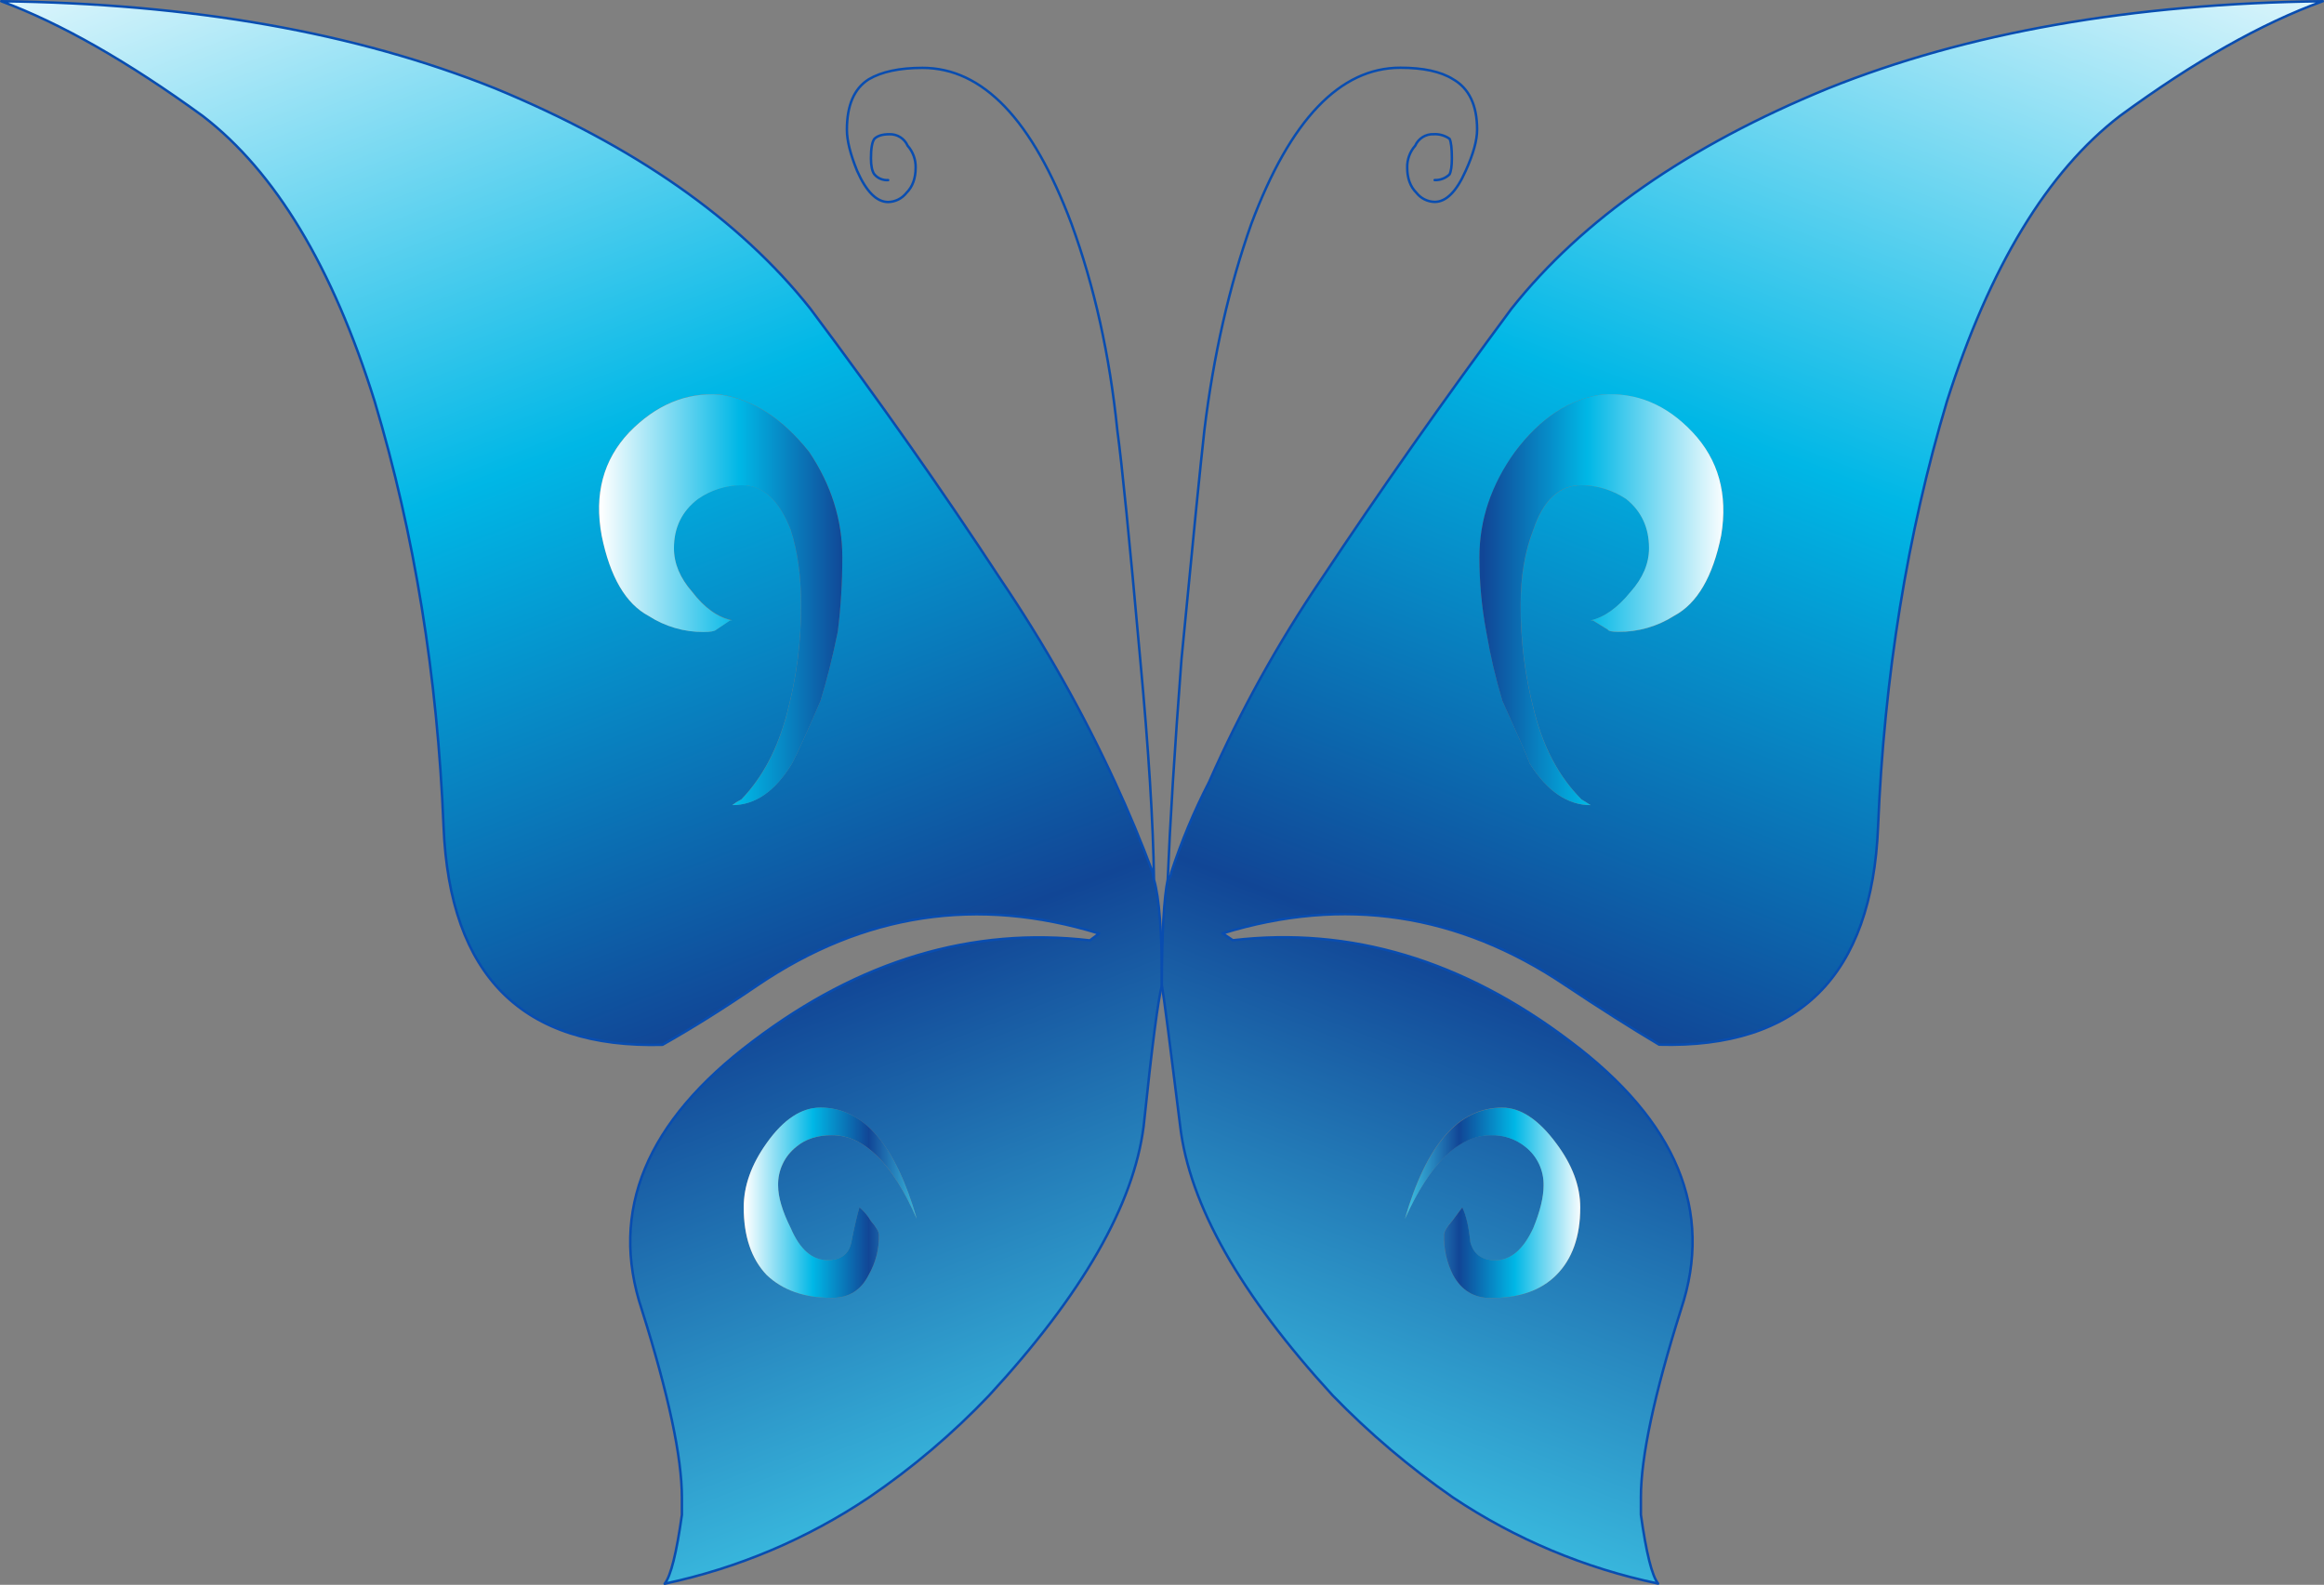 <?xml version="1.0" encoding="iso-8859-1"?>
<!-- Generator: Adobe Illustrator 20.1.0, SVG Export Plug-In . SVG Version: 6.00 Build 0)  -->
<svg version="1.0" id="Layer_1" xmlns="http://www.w3.org/2000/svg" xmlns:xlink="http://www.w3.org/1999/xlink" x="0px" y="0px"
	 viewBox="0 0 944.83 644.3" enable-background="new 0 0 944.83 644.3" xml:space="preserve">
<rect x="0" y="0" width="944.83" height="644.3" fill="#808080" stroke="none"/>
<title>butterflies_0020</title>
<path fill="#BFBFBF" fill-opacity="0" d="M771,47.58c-37.267-23-99.537-37.14-186.81-42.42H230.17
	c-34.78,5.893-60.093,19.103-75.94,39.63C142.743,60.017,137,77.883,137,98.39c0,21.753,6.833,40.557,20.5,56.41
	c22.667,27.04,61.643,40.093,116.93,39.16c-22.053,27.66-30.283,53.3-24.69,76.92c10.84,46.613,81.96,69.92,213.36,69.92
	c115.84,0,182.473-9.933,199.9-29.8c4.347-4.667,8.23-15.543,11.65-32.63c3.727-16.16,10.87-29.523,21.43-40.09
	c17.393-17.4,45.81-39.463,85.25-66.19c23.913-16.473,35.87-31.7,35.87-45.68C817.167,92.503,801.767,66.227,771,47.58z"/>
<linearGradient id="SVGID_1_" gradientUnits="userSpaceOnUse" x1="490.685" y1="263.24" x2="520.085" y2="338.49" gradientTransform="matrix(9.32 0 0 9.32 -4444.33 -2546.51)">
	<stop  offset="0" style="stop-color:#FFFFFF"/>
	<stop  offset="0.39" style="stop-color:#00B7E6"/>
	<stop  offset="0.71" style="stop-color:#114696"/>
	<stop  offset="1" style="stop-color:#3ABCE0"/>
</linearGradient>
<path fill="url(#SVGID_1_)" d="M0.5,0.5c24.227,9,51.557,24.54,81.99,46.62c29.507,22.667,52.8,61.357,69.88,116.07
	c16.147,54.073,25.48,111.72,28,172.94c2.487,60.6,32.153,90.123,89,88.57c12.113-6.84,25.003-14.92,38.67-24.24
	c43.167-29.213,89.443-36.213,138.83-21l-3.73,2.8c-47.827-5.593-93.493,8.073-137,41c-43.48,32.633-58.543,68.993-45.19,109.08
	c10.873,34.493,16.31,59.977,16.31,76.45v7c-2.173,15.54-4.507,24.873-7,28c29.618-6.275,57.764-18.155,82.92-35
	c17.736-12.051,34.135-25.96,48.92-41.49c37.873-40.987,58.84-77.487,62.9-109.5c3.413-32.633,5.897-51.747,7.45-57.34
	c0-21.133-1.087-35.43-3.26-42.89c-0.307-0.902-0.466-1.847-0.47-2.8c-4.667-12.433-9.79-24.71-15.37-36.83
	c-13.257-28.726-28.839-56.322-46.59-82.51c-23.607-36.047-49.383-72.713-77.33-110c-28.88-36.36-71.583-66.193-128.11-89.5
	C144.773,13.243,77.833,1.433,0.5,0.5 M244.61,217.73c-3.107-16.78,0.62-30.78,11.18-42c10.873-11.187,23.14-16.313,36.8-15.38
	c13.333,1.867,25.447,9.637,36.34,23.31c9.007,13.333,13.51,27.63,13.51,42.89c0.009,10.129-0.612,20.248-1.86,30.3
	c-2.173,10.567-4.507,19.9-7,28c-5.593,13.053-9.477,21.6-11.65,25.64c-6.833,11.187-14.907,16.78-24.22,16.78
	c1.171-0.887,2.419-1.667,3.73-2.33c8.667-9.013,14.877-20.823,18.63-35.43c3.807-14.292,5.687-29.03,5.59-43.82
	c0-11.5-1.397-21.6-4.19-30.3c-4.667-12.12-11.333-18.18-20-18.18c-6.329,0.036-12.499,1.984-17.7,5.59
	c-6.52,4.973-9.78,11.64-9.78,20c0,6.213,2.483,12.117,7.45,17.71c4.967,6.527,10.403,10.41,16.31,11.65h-0.93L291.2,256
	c-0.62,0.62-2.327,0.93-5.12,0.93c-7.929,0.041-15.699-2.228-22.36-6.53c-9.333-4.973-15.7-15.85-19.1-32.63 M323.82,466.23
	c-4.841,3.782-7.61,9.629-7.47,15.77c0,4.667,1.707,10.417,5.12,17.25c3.727,8.7,8.697,13.05,14.91,13.05
	c5.593,0,8.853-2.487,9.78-7.46c1.24-6.213,2.327-10.88,3.26-14c1.851,1.594,3.426,3.482,4.66,5.59c2.173,2.487,3.26,4.35,3.26,5.59
	c0.131,5.722-1.319,11.369-4.19,16.32c-3.107,6.213-8.077,9.32-14.91,9.32c-11.18,0-20.03-3.107-26.55-9.32
	c-6.213-6.527-9.32-15.693-9.32-27.5c0-8.7,3.107-17.4,9.32-26.1c6.833-9.633,14.133-14.45,21.9-14.45
	c17.393,0,30.437,15.073,39.13,45.22c-9.94-22.667-21.43-34-34.47-34c-5.9,0.013-10.713,1.573-14.44,4.68L323.82,466.23z"/>
<linearGradient id="SVGID_2_" gradientUnits="userSpaceOnUse" x1="509.359" y1="325.694" x2="516.959" y2="325.694" gradientTransform="matrix(9.32 0 0 9.32 -4444.33 -2546.51)">
	<stop  offset="0" style="stop-color:#FFFFFF"/>
	<stop  offset="0.39" style="stop-color:#00B7E6"/>
	<stop  offset="0.71" style="stop-color:#114696"/>
	<stop  offset="1" style="stop-color:#3ABCE0"/>
</linearGradient>
<path fill="url(#SVGID_2_)" d="M316.35,482c-0.17-6.166,2.594-12.047,7.45-15.85c3.727-3.107,8.54-4.66,14.44-4.66
	c13.047,0,24.537,11.333,34.47,34c-8.667-30.147-21.71-45.22-39.13-45.22c-7.767,0-15.067,4.817-21.9,14.45
	c-6.213,8.7-9.32,17.4-9.32,26.1c0,11.807,3.107,20.973,9.32,27.5c6.52,6.213,15.37,9.32,26.55,9.32
	c6.833,0,11.803-3.107,14.91-9.32c2.871-4.951,4.321-10.598,4.19-16.32c0-1.24-1.087-3.103-3.26-5.59
	c-1.234-2.108-2.809-3.996-4.66-5.59c-0.933,3.107-2.02,7.773-3.26,14c-0.933,4.973-4.193,7.46-9.78,7.46
	c-6.213,0-11.183-4.35-14.91-13.05C318.053,492.41,316.35,486.667,316.35,482z"/>
<linearGradient id="SVGID_3_" gradientUnits="userSpaceOnUse" x1="503.039" y1="299.391" x2="513.689" y2="299.391" gradientTransform="matrix(9.32 0 0 9.32 -4444.33 -2546.51)">
	<stop  offset="0" style="stop-color:#FFFFFF"/>
	<stop  offset="0.57" style="stop-color:#00B7E6"/>
	<stop  offset="1" style="stop-color:#114696"/>
</linearGradient>
<path fill="url(#SVGID_3_)" d="M255.79,175.78c-10.56,11.187-14.287,25.187-11.18,42c3.413,16.78,9.78,27.657,19.1,32.63
	c6.661,4.302,14.431,6.571,22.36,6.53c2.793,0,4.5-0.31,5.12-0.93l5.59-3.73h0.93c-5.9-1.24-11.337-5.123-16.31-11.65
	c-4.933-5.633-7.4-11.557-7.4-17.77c0-8.393,3.26-15.06,9.78-20c5.201-3.606,11.371-5.554,17.7-5.59c8.667,0,15.333,6.06,20,18.18
	c2.793,8.7,4.19,18.8,4.19,30.3c0.097,14.79-1.783,29.528-5.59,43.82c-3.727,14.607-9.937,26.417-18.63,35.43
	c-1.311,0.663-2.559,1.443-3.73,2.33c9.333,0,17.407-5.593,24.22-16.78c2.173-4.04,6.057-12.587,11.65-25.64
	c2.487-8.08,4.82-17.413,7-28c1.248-10.052,1.869-20.171,1.86-30.3c0-15.227-4.503-29.523-13.51-42.89
	c-10.873-13.673-22.987-21.443-36.34-23.31C278.933,159.47,266.663,164.593,255.79,175.78z"/>
<path fill="none" stroke="#094DB0" stroke-linecap="round" stroke-linejoin="round" d="M469.15,357.58
	c2.173,7.46,3.26,21.757,3.26,42.89c-1.553,5.593-4.037,24.707-7.45,57.34c-4.04,32-25.003,68.517-62.89,109.55
	c-14.785,15.53-31.184,29.439-48.92,41.49c-25.156,16.845-53.302,28.725-82.92,35c2.487-3.107,4.82-12.44,7-28v-7
	c0-16.473-5.437-41.957-16.31-76.45c-13.333-40.087,1.73-76.447,45.19-109.08c43.48-32.94,89.147-46.607,137-41l3.73-2.8
	c-49.38-15.227-95.657-8.227-138.83,21c-13.667,9.333-26.557,17.413-38.67,24.24c-56.833,1.553-86.5-27.97-89-88.57
	c-2.487-61.22-11.82-118.867-28-172.94c-17.08-54.667-40.373-93.357-69.88-116.07C52.047,25.06,24.727,9.5,0.5,0.5
	c77.333,0.933,144.263,12.743,200.79,35.43c56.527,23.333,99.23,53.167,128.11,89.5c27.953,37.293,53.73,73.96,77.33,110
	c17.754,26.208,33.336,53.823,46.59,82.57c5.593,12.12,10.717,24.397,15.37,36.83c0.004,0.953,0.163,1.898,0.47,2.8
	c-0.313-23-2.177-52.833-5.59-89.5c-4.347-48.48-7.453-79.557-9.32-93.23c-3.107-30.453-9.317-58.423-18.63-83.91
	c-15.84-42.267-36.027-63.4-60.56-63.4c-9.333,0-16.633,1.553-21.9,4.66c-5.9,3.727-8.85,10.563-8.85,20.51
	c0,4.353,1.397,9.947,4.19,16.78c3.727,8.393,7.92,12.59,12.58,12.59c2.918-0.061,5.653-1.43,7.45-3.73
	c2.487-2.487,3.73-5.907,3.73-10.26c0.072-3.271-1.092-6.449-3.26-8.9c-1.287-2.939-4.244-4.789-7.45-4.66
	c-2.793,0-4.813,0.62-6.06,1.86c-0.933,1.24-1.4,3.88-1.4,7.92c0,3.107,0.467,5.283,1.4,6.53c1.389,1.619,3.463,2.483,5.59,2.33"/>
<linearGradient id="SVGID_4_" gradientUnits="userSpaceOnUse" x1="564.424" y1="263.162" x2="535.024" y2="338.412" gradientTransform="matrix(9.32 0 0 9.32 -4444.33 -2546.51)">
	<stop  offset="0" style="stop-color:#FFFFFF"/>
	<stop  offset="0.39" style="stop-color:#00B7E6"/>
	<stop  offset="0.71" style="stop-color:#114696"/>
	<stop  offset="1" style="stop-color:#3ABCE0"/>
</linearGradient>
<path fill="url(#SVGID_4_)" d="M537.17,235.44c-17.683,26.083-32.962,53.716-45.65,82.56c-6.096,11.848-11.236,24.163-15.37,36.83
	c-0.067,1.085-0.572,2.096-1.4,2.8c-1.553,7.46-2.33,21.757-2.33,42.89c0.933,5.593,3.417,24.707,7.45,57.34
	c3.727,32,24.393,68.517,62,109.55c14.922,15.384,31.306,29.28,48.92,41.49c25.296,16.905,53.606,28.788,83.39,35
	c-2.487-3.107-4.82-12.44-7-28v-7c0-16.473,5.437-41.957,16.31-76.45c13.333-40.087-1.73-76.447-45.19-109.08
	c-43.48-32.94-89.147-46.607-137-41l-4.19-2.8c49.38-15.227,95.81-8.227,139.29,21c14,9.333,26.733,17.413,38.2,24.24
	c56.833,1.553,86.5-27.97,89-88.57c2.487-61.22,11.82-118.867,28-172.94c17.393-54.667,40.84-93.357,70.34-116.07
	C892.02,25.077,919.483,9.5,944.33,0.5c-77.64,0.933-144.723,12.743-201.25,35.43c-56.833,23.333-99.693,53.167-128.58,89.5
	c-27.64,37.293-53.417,73.96-77.33,110 M615.9,183.7c10.247-13.673,22.05-21.443,35.41-23.31c14-0.933,26.267,4.193,36.8,15.38
	c10.533,11.187,14.417,25.187,11.65,42c-3.413,16.78-9.78,27.657-19.1,32.63c-6.814,4.347-14.747,6.616-22.83,6.53
	c-2.487,0-3.883-0.31-4.19-0.93l-6.06-3.73h-0.93c5.567-1.273,11.017-5.173,16.35-11.7c4.967-5.593,7.45-11.497,7.45-17.71
	c0-8.393-3.107-15.06-9.32-20c-5.393-3.573-11.702-5.514-18.17-5.59c-9.007,0-15.53,6.06-19.57,18.18
	c-3.413,8.7-5.12,18.8-5.12,30.3c-0.097,14.79,1.783,29.528,5.59,43.82c3.727,14.607,10.093,26.417,19.1,35.43
	c0.933,0.62,2.177,1.397,3.73,2.33c-9.333,0-17.563-5.593-24.69-16.78c-1.553-4.04-5.28-12.587-11.18-25.64
	c-2.744-9.191-4.921-18.542-6.52-28c-1.869-9.992-2.807-20.135-2.8-30.3c0-15.227,4.813-29.523,14.44-42.89 M632.71,464.81
	c6.52,8.7,9.78,17.4,9.78,26.1c0,11.807-3.26,20.973-9.78,27.5c-6.213,6.213-15.063,9.32-26.55,9.32
	c-6.833,0-11.957-3.107-15.37-9.32c-2.598-5.041-3.9-10.65-3.79-16.32c0-1.24,1.087-3.103,3.26-5.59l4.19-5.59
	c1.553,3.107,2.64,7.773,3.26,14c1.24,4.973,4.657,7.46,10.25,7.46c6.213,0,11.337-4.35,15.37-13.05
	c2.813-6.88,4.22-12.653,4.22-17.32c0.17-6.166-2.594-12.047-7.45-15.85c-3.953-3.189-8.924-4.844-14-4.66
	c-13.047,0-24.693,11.333-34.94,34c8.667-30.147,21.867-45.22,39.6-45.22c7.493,0.047,14.797,4.887,21.91,14.52L632.71,464.81z"/>
<linearGradient id="SVGID_5_" gradientUnits="userSpaceOnUse" x1="545.899" y1="325.701" x2="538.329" y2="325.701" gradientTransform="matrix(9.32 0 0 9.32 -4444.33 -2546.51)">
	<stop  offset="0" style="stop-color:#FFFFFF"/>
	<stop  offset="0.39" style="stop-color:#00B7E6"/>
	<stop  offset="0.71" style="stop-color:#114696"/>
	<stop  offset="1" style="stop-color:#3ABCE0"/>
</linearGradient>
<path fill="url(#SVGID_5_)" d="M642.45,490.9c0-8.7-3.26-17.4-9.78-26.1c-7.14-9.633-14.44-14.45-21.9-14.45
	c-17.7,0-30.9,15.073-39.6,45.22c10.247-22.667,21.893-34,34.94-34c5.076-0.184,10.047,1.471,14,4.66
	c4.829,3.788,7.587,9.634,7.44,15.77c0,4.667-1.397,10.417-4.19,17.25c-4.04,8.727-9.16,13.09-15.36,13.09
	c-5.593,0-9.01-2.487-10.25-7.46c-0.62-6.213-1.707-10.88-3.26-14l-4.19,5.59c-2.173,2.487-3.26,4.35-3.26,5.59
	c-0.129,5.665,1.153,11.273,3.73,16.32c3.413,6.213,8.537,9.32,15.37,9.32c11.493,0,20.343-3.107,26.55-9.32
	C639.197,511.867,642.45,502.707,642.45,490.9z"/>
<linearGradient id="SVGID_6_" gradientUnits="userSpaceOnUse" x1="552.179" y1="299.388" x2="541.549" y2="299.388" gradientTransform="matrix(9.32 0 0 9.32 -4444.33 -2546.51)">
	<stop  offset="0" style="stop-color:#FFFFFF"/>
	<stop  offset="0.57" style="stop-color:#00B7E6"/>
	<stop  offset="1" style="stop-color:#114696"/>
</linearGradient>
<path fill="url(#SVGID_6_)" d="M651.31,160.39c-13.333,1.867-25.137,9.637-35.41,23.31c-9.627,13.333-14.44,27.63-14.44,42.89
	c-0.007,10.165,0.931,20.308,2.8,30.3c1.599,9.458,3.776,18.809,6.52,28c5.9,13.053,9.627,21.6,11.18,25.64
	c7.14,11.187,15.37,16.78,24.69,16.78c-1.553-0.933-2.797-1.71-3.73-2.33c-9.007-9.013-15.373-20.823-19.1-35.43
	c-3.807-14.292-5.687-29.03-5.59-43.82c0-11.5,1.707-21.6,5.12-30.3c4.04-12.12,10.563-18.18,19.57-18.18
	c6.468,0.076,12.777,2.017,18.17,5.59c6.213,4.973,9.32,11.64,9.32,20c0,6.213-2.483,12.117-7.45,17.71
	c-5.28,6.527-10.717,10.41-16.31,11.65h0.93l6.06,3.73c0.313,0.62,1.71,0.93,4.19,0.93c8.083,0.086,16.016-2.183,22.83-6.53
	c9.333-4.973,15.7-15.85,19.1-32.63c2.793-16.78-1.09-30.78-11.65-42C677.55,164.48,665.283,159.377,651.31,160.39z"/>
<path fill="none" stroke="#094DB0" stroke-linecap="round" stroke-linejoin="round" d="M474.74,357.58
	c0.933-23,2.797-52.833,5.59-89.5c4.667-48.48,7.773-79.557,9.32-93.23c3.727-30.453,10.093-58.423,19.1-83.91
	c15.84-42.267,36.027-63.4,60.56-63.4c9.333,0,16.477,1.553,21.43,4.66c6.52,3.727,9.78,10.563,9.78,20.51
	c0,4.353-1.553,9.947-4.66,16.78c-3.727,8.393-7.92,12.59-12.58,12.59c-2.918-0.061-5.653-1.43-7.45-3.73
	c-2.487-2.487-3.73-5.907-3.73-10.26c-0.062-3.258,1.102-6.42,3.26-8.86c1.287-2.939,4.244-4.789,7.45-4.66
	c2.322-0.142,4.623,0.514,6.52,1.86c0.62,1.24,0.93,3.88,0.93,7.92c0,3.107-0.31,5.283-0.93,6.53
	c-1.613,1.578-3.805,2.421-6.06,2.33 M474.74,357.58c0.828-0.704,1.333-1.715,1.4-2.8c4.14-12.65,9.283-24.949,15.38-36.78
	c12.691-28.827,27.97-56.443,45.65-82.51c23.913-36.047,49.69-72.713,77.33-110c28.88-36.36,71.74-66.193,128.58-89.5
	C799.607,13.263,866.69,1.433,944.33,0.5c-24.847,9-52.333,24.54-82.46,46.62c-29.507,22.667-52.953,61.357-70.34,116.07
	c-16.147,54.073-25.48,111.72-28,172.94c-2.487,60.6-32.153,90.123-89,88.57c-11.493-6.84-24.227-14.92-38.2-24.24
	c-43.48-29.213-89.91-36.213-139.29-21l4.19,2.8c47.827-5.593,93.493,8.073,137,41c43.48,32.633,58.543,68.993,45.19,109.08
	c-10.873,34.493-16.31,59.977-16.31,76.45v7c2.173,15.54,4.507,24.873,7,28c-29.784-6.212-58.094-18.095-83.39-35
	c-17.614-12.21-33.998-26.106-48.92-41.49c-37.58-41.02-58.247-77.537-62-109.55c-4.04-32.633-6.523-51.747-7.45-57.34
	C472.397,379.317,473.193,365.04,474.74,357.58z"/>
</svg>
